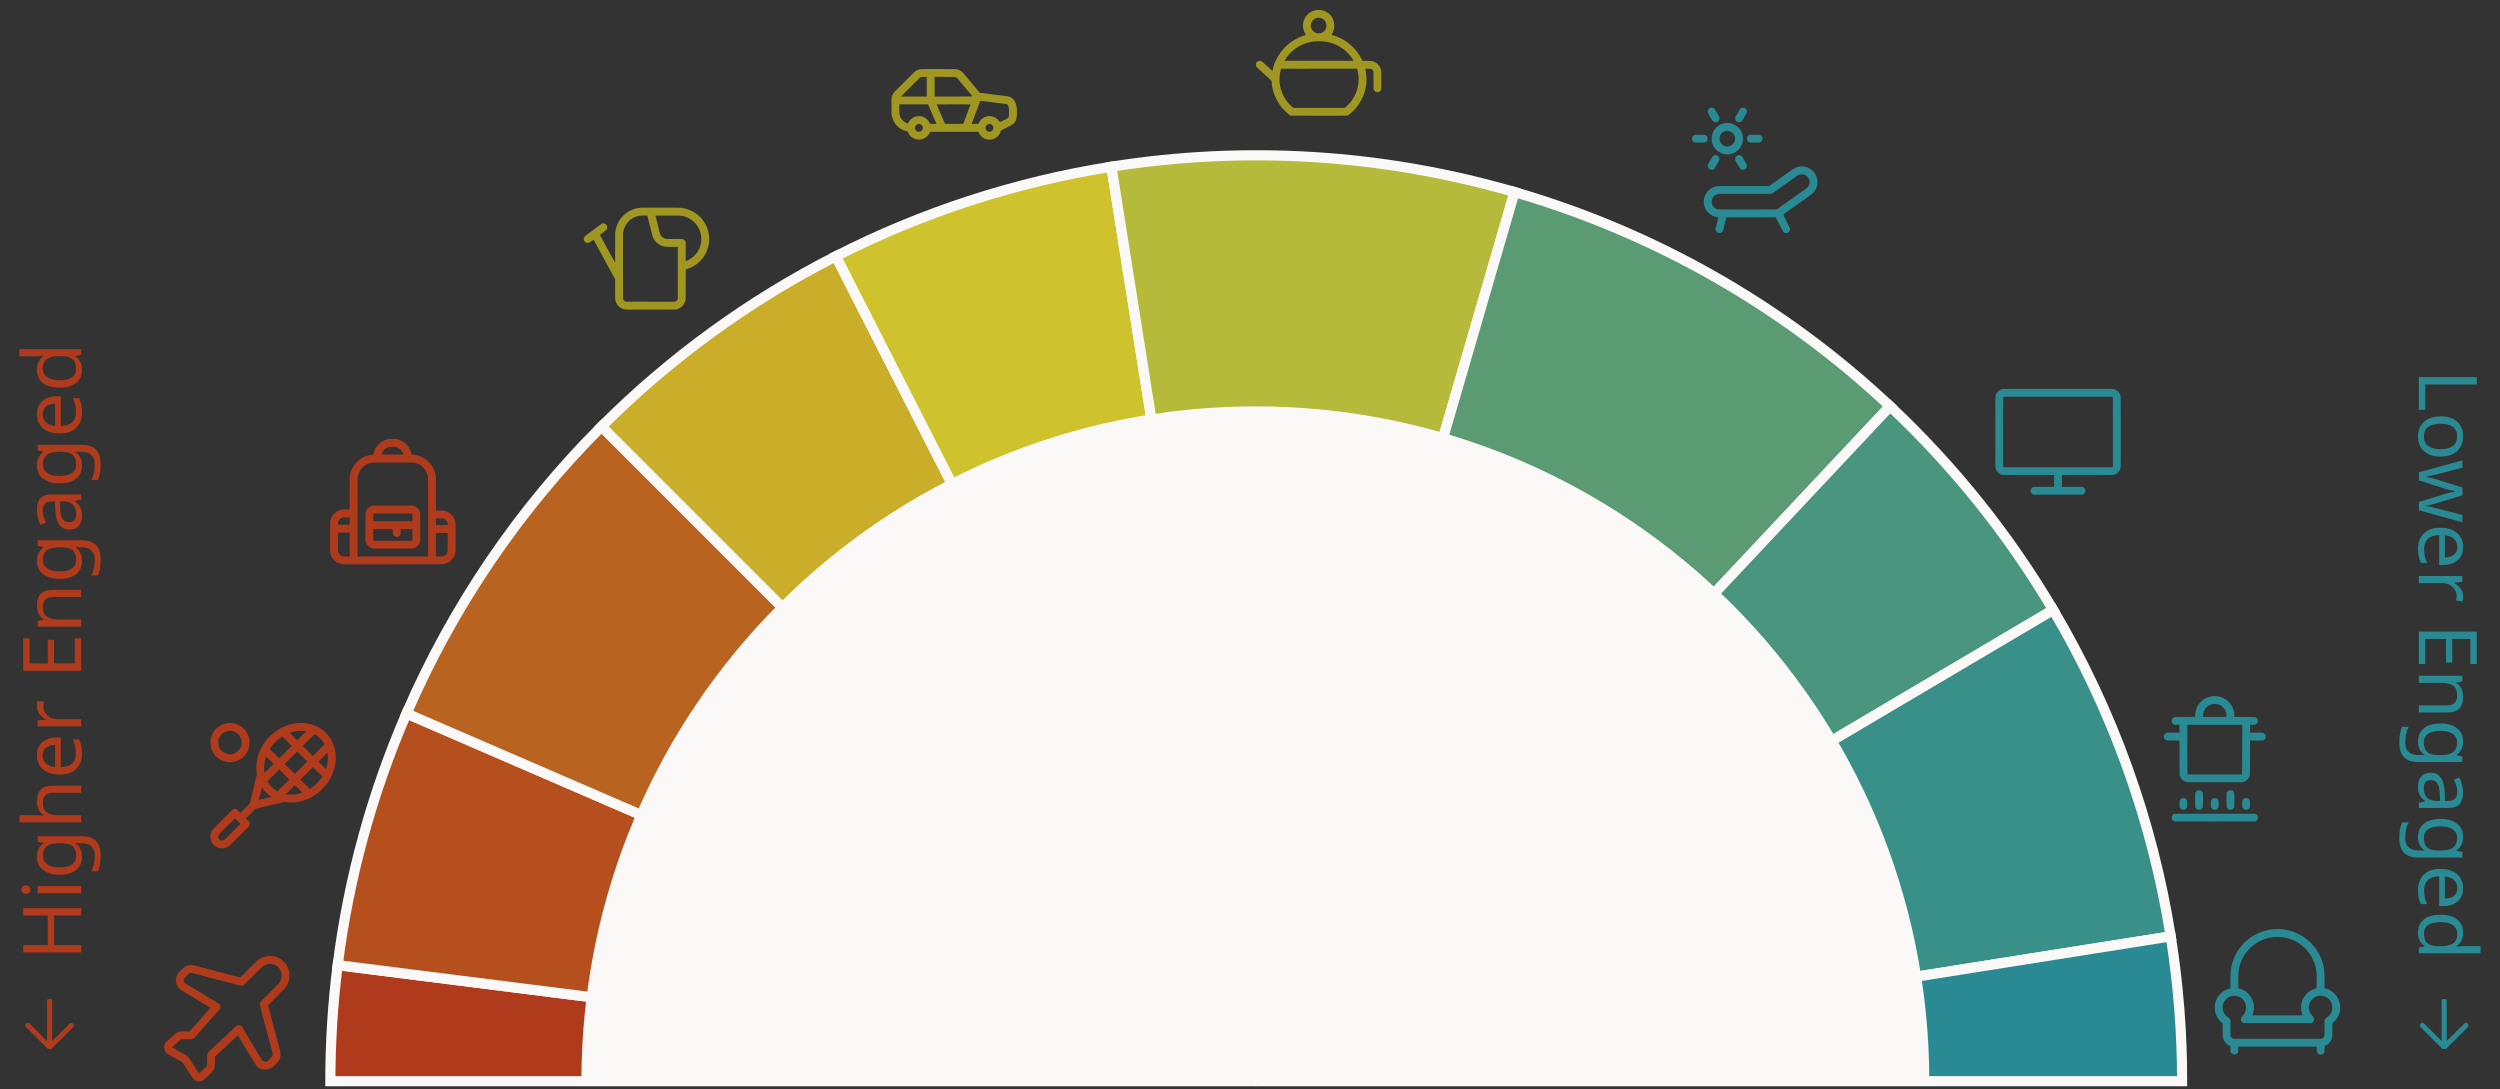 <svg width="739" height="322" viewBox="0 0 739 322" fill="none" xmlns="http://www.w3.org/2000/svg">
<rect x="0" y="0" width="739" height="322" fill="#333333" stroke="none"/>
<path d="M371.345 319.6L97.652 319.6C97.652 308.132 98.373 296.675 99.811 285.298L371.345 319.6Z" fill="#B03A1C" stroke="#FAF9F8" stroke-width="3"/>
<path d="M371.345 319.601L99.811 285.298C103.049 259.664 109.901 234.617 120.162 210.904L371.345 319.601Z" fill="#B54F1E" stroke="#FAF9F8" stroke-width="3"/>
<path d="M371.345 319.601L120.162 210.904C133.862 179.246 153.423 150.463 177.815 126.071L371.345 319.601Z" fill="#B96321" stroke="#FAF9F8" stroke-width="3"/>
<path d="M371.344 319.601L177.814 126.071C198.123 105.763 221.501 88.777 247.09 75.739L371.344 319.601Z" fill="#CAAE2A" stroke="#FAF9F8" stroke-width="3"/>
<path d="M371.346 319.601L247.092 75.739C272.682 62.7 300.164 53.77 328.531 49.278L371.346 319.601Z" fill="#CEC32C" stroke="#FAF9F8" stroke-width="3"/>
<path d="M371.344 319.601L328.529 49.278C368.321 42.975 409.014 45.535 447.702 56.776L371.344 319.601Z" fill="#B5BA3B" stroke="#FAF9F8" stroke-width="3"/>
<path d="M371.344 319.601L447.701 56.776C489.178 68.826 527.214 90.521 558.699 120.087L371.344 319.601Z" fill="#5A9B74" stroke="#FAF9F8" stroke-width="3"/>
<path d="M371.344 319.601L558.699 120.087C577.534 137.775 593.77 158.04 606.922 180.28L371.344 319.601Z" fill="#4A957E" stroke="#FAF9F8" stroke-width="3"/>
<path d="M371.344 319.601L606.922 180.28C624.482 209.971 636.27 242.715 641.667 276.786L371.344 319.601Z" fill="#399089" stroke="#FAF9F8" stroke-width="3"/>
<path d="M371.344 319.601L641.667 276.786C643.909 290.947 645.036 305.263 645.036 319.6L371.344 319.601Z" fill="#298A93" stroke="#FAF9F8" stroke-width="3"/>
<path d="M570.298 319.601H371.082H171.865C171.865 209.431 261.057 120.121 371.082 120.121C481.106 120.121 570.298 209.431 570.298 319.601Z" fill="#FAF9F8"/>
<g clip-path="url(#clip0_1534_39917)">
<path fill-rule="evenodd" clip-rule="evenodd" d="M79.373 282.589C79.344 282.592 79.254 282.602 79.172 282.611C78.038 282.732 76.922 283.219 76.035 283.979C75.949 284.053 74.79 285.201 73.459 286.53L71.039 288.947L64.202 287.149C60.442 286.159 57.289 285.334 57.195 285.315C56.927 285.26 56.732 285.245 56.411 285.255C55.751 285.273 55.151 285.462 54.606 285.821C54.353 285.988 54.2 286.124 53.674 286.644C53.079 287.232 52.821 287.506 52.671 287.708C52.3 288.208 52.075 288.784 52.002 289.422C51.977 289.644 51.992 290.13 52.031 290.353C52.2 291.314 52.738 292.147 53.527 292.671C53.594 292.715 55.578 293.909 57.935 295.323L62.222 297.895L62.189 297.933C62.172 297.954 60.787 299.524 59.112 301.422L56.068 304.873L55.233 304.884C54.635 304.891 54.322 304.889 54.129 304.877C53.621 304.843 53.21 304.901 52.7 305.077C52.377 305.189 51.96 305.425 51.69 305.65C51.529 305.785 49.175 307.943 49.095 308.03C48.635 308.528 48.417 309.227 48.509 309.905C48.612 310.664 49.061 311.297 49.756 311.664C50.019 311.803 53.969 314.034 53.993 314.057C54.028 314.09 56.691 318.291 56.783 318.457C56.9 318.668 57.011 318.815 57.188 318.991C57.509 319.313 57.894 319.524 58.349 319.626C58.473 319.653 58.54 319.658 58.819 319.658C59.188 319.659 59.275 319.646 59.57 319.548C59.85 319.455 60.121 319.301 60.333 319.116C60.517 318.955 62.577 316.982 62.671 316.876C63.296 316.177 63.621 315.221 63.544 314.311C63.524 314.078 63.524 313.584 63.542 312.737L63.552 312.327L66.933 309.166C69.886 306.404 70.316 306.008 70.331 306.03C70.341 306.044 71.504 307.982 72.916 310.336C74.329 312.691 75.522 314.67 75.568 314.735C76.111 315.494 76.92 316.004 77.822 316.156C78.686 316.302 79.594 316.112 80.315 315.636C80.599 315.447 80.737 315.323 81.413 314.646C82.17 313.888 82.32 313.71 82.531 313.316C82.942 312.546 83.047 311.681 82.836 310.817C82.808 310.703 81.987 307.582 81.013 303.882L79.242 297.155L81.611 294.781C82.914 293.476 84.037 292.341 84.107 292.26C84.936 291.286 85.418 290.156 85.536 288.908C85.578 288.467 85.561 287.876 85.493 287.438C85.351 286.515 84.969 285.581 84.448 284.887C83.904 284.161 83.195 283.575 82.376 283.174C81.768 282.875 81.214 282.709 80.511 282.616C80.339 282.593 79.511 282.573 79.373 282.589ZM79.61 284.903C78.861 284.964 78.236 285.201 77.667 285.641C77.614 285.682 76.349 286.935 74.856 288.425C73.095 290.183 72.109 291.156 72.052 291.195C71.931 291.275 71.862 291.309 71.744 291.345C71.589 291.393 71.413 291.41 71.267 291.392C71.192 291.383 68.269 290.62 63.955 289.485C59.787 288.388 56.715 287.587 56.645 287.578C56.384 287.545 56.097 287.618 55.86 287.776C55.778 287.831 54.637 288.964 54.545 289.082C54.467 289.181 54.375 289.37 54.338 289.508C54.3 289.646 54.303 289.922 54.344 290.073C54.405 290.3 54.544 290.519 54.717 290.663C54.766 290.704 56.985 292.044 59.683 293.663C62.366 295.272 64.607 296.62 64.664 296.658C64.828 296.768 64.97 296.928 65.048 297.091C65.085 297.167 65.126 297.269 65.139 297.318C65.172 297.442 65.184 297.702 65.162 297.818C65.13 297.987 65.045 298.182 64.946 298.311C64.841 298.448 57.452 306.813 57.367 306.89C57.191 307.05 56.967 307.148 56.719 307.175C56.508 307.197 54.211 307.224 54.102 307.206C53.959 307.181 53.759 307.188 53.627 307.22C53.458 307.262 53.262 307.363 53.13 307.476C52.916 307.66 50.831 309.578 50.832 309.59C50.833 309.596 51.847 310.172 53.085 310.87C54.323 311.569 55.379 312.166 55.431 312.197C55.483 312.229 55.58 312.309 55.645 312.375C55.755 312.487 55.866 312.656 57.272 314.875C58.101 316.184 58.788 317.274 58.798 317.296C58.809 317.319 58.822 317.337 58.828 317.337C58.846 317.337 60.84 315.435 60.936 315.327C61.177 315.055 61.272 314.721 61.213 314.351C61.193 314.225 61.222 311.878 61.246 311.674C61.273 311.446 61.367 311.239 61.527 311.054C61.619 310.947 69.747 303.348 69.876 303.247C70.107 303.068 70.409 302.986 70.707 303.022C70.921 303.048 71.069 303.104 71.237 303.223C71.455 303.378 71.29 303.112 74.476 308.424C76.103 311.135 77.462 313.391 77.497 313.436C77.808 313.844 78.377 313.994 78.854 313.794C79.054 313.71 79.132 313.641 79.781 312.988C80.463 312.301 80.476 312.285 80.563 312.026C80.608 311.893 80.611 311.874 80.61 311.67L80.609 311.455L78.705 304.238L76.802 297.021L76.8 296.799C76.799 296.586 76.802 296.57 76.847 296.433C76.942 296.152 76.789 296.315 79.698 293.402C81.156 291.941 82.389 290.696 82.438 290.635C82.863 290.102 83.121 289.491 83.217 288.796C83.242 288.611 83.242 288.086 83.217 287.906C83.148 287.412 82.998 286.961 82.768 286.555C82.537 286.149 82.157 285.753 81.724 285.469C81.301 285.192 80.808 285.005 80.307 284.932C80.142 284.908 79.747 284.892 79.61 284.903Z" fill="#B03A1C"/>
</g>
<g clip-path="url(#clip1_1534_39917)">
<path fill-rule="evenodd" clip-rule="evenodd" d="M67.615 213.713C67.587 213.716 67.483 213.726 67.385 213.735C67.01 213.77 66.483 213.883 66.124 214.006C64.409 214.594 63.075 215.927 62.487 217.643C62.421 217.836 62.315 218.25 62.276 218.466C62.211 218.828 62.195 219.034 62.194 219.482C62.193 219.938 62.207 220.116 62.269 220.483C62.682 222.901 64.604 224.815 67.02 225.215C67.382 225.274 67.498 225.283 67.979 225.283C68.475 225.283 68.593 225.274 68.98 225.207C70.686 224.914 72.168 223.864 73.038 222.33C73.4 221.693 73.631 220.987 73.736 220.198C73.766 219.969 73.78 219.296 73.759 219.046C73.609 217.269 72.698 215.699 71.242 214.71C70.969 214.525 70.789 214.421 70.501 214.281C69.906 213.995 69.326 213.825 68.654 213.741C68.48 213.719 67.739 213.699 67.615 213.713ZM88.361 213.72C87.016 213.803 85.776 214.075 84.508 214.563C82.422 215.366 80.505 216.734 78.989 218.499C77.165 220.624 76.033 223.243 75.798 225.883C75.712 226.847 75.736 227.763 75.871 228.635C75.893 228.774 75.914 228.917 75.918 228.954C75.924 229.008 75.727 229.839 74.906 233.226C74.346 235.539 73.882 237.442 73.875 237.454C73.868 237.466 73.231 238.107 72.46 238.878L71.057 240.28L70.586 239.811C70.209 239.436 70.093 239.33 70.008 239.279C69.805 239.161 69.555 239.108 69.301 239.131C69.068 239.152 68.886 239.227 68.697 239.38C68.55 239.498 63.043 245.013 62.94 245.146C62.571 245.618 62.335 246.149 62.228 246.75C62.183 247.007 62.179 247.577 62.221 247.831C62.356 248.654 62.728 249.341 63.336 249.897C63.736 250.262 64.263 250.547 64.786 250.68C65.278 250.806 65.826 250.824 66.32 250.729C66.857 250.627 67.387 250.384 67.829 250.038C67.963 249.933 73.478 244.427 73.596 244.28C73.749 244.09 73.82 243.918 73.844 243.681C73.869 243.427 73.817 243.174 73.697 242.968C73.646 242.883 73.54 242.767 73.165 242.39L72.697 241.919L74.098 240.516C74.869 239.745 75.51 239.108 75.522 239.101C75.534 239.095 77.437 238.63 79.75 238.07C83.14 237.249 83.968 237.053 84.022 237.059C84.059 237.063 84.201 237.083 84.339 237.105C86.149 237.385 88.146 237.193 89.978 236.565C91.311 236.107 92.501 235.487 93.627 234.665C95.445 233.338 97.006 231.483 97.952 229.526C98.869 227.629 99.302 225.738 99.267 223.777C99.254 223.013 99.194 222.441 99.056 221.771C98.684 219.96 97.905 218.381 96.731 217.062C95.078 215.205 92.82 214.06 90.238 213.77C89.716 213.711 88.871 213.689 88.361 213.72ZM67.741 216.033C67.043 216.078 66.348 216.351 65.798 216.797C65.621 216.941 65.334 217.237 65.203 217.413C64.553 218.279 64.342 219.416 64.639 220.447C65.022 221.775 66.119 222.732 67.497 222.941C67.736 222.977 68.226 222.977 68.468 222.94C69.54 222.778 70.445 222.167 70.988 221.238C71.205 220.867 71.354 220.437 71.422 219.987C71.459 219.745 71.459 219.255 71.423 219.015C71.147 217.196 69.568 215.917 67.741 216.033ZM88.636 216.034C87.705 216.07 86.722 216.252 85.845 216.55L85.64 216.62L86.748 217.728L87.857 218.837L89.199 217.494C89.938 216.756 90.537 216.152 90.532 216.152C90.526 216.152 90.429 216.138 90.317 216.122C89.979 216.072 89.729 216.05 89.332 216.034C89.124 216.026 88.948 216.02 88.94 216.021C88.932 216.022 88.795 216.028 88.636 216.034ZM91.239 218.748L89.504 220.484L90.998 221.978L92.493 223.473L94.228 221.737C95.183 220.783 95.964 219.996 95.964 219.988C95.964 219.966 95.77 219.638 95.647 219.453C95.365 219.029 95.066 218.665 94.689 218.288C94.319 217.919 93.952 217.615 93.546 217.344C93.373 217.228 93.01 217.012 92.988 217.012C92.981 217.012 92.194 217.793 91.239 218.748ZM83.161 217.869C82.504 218.31 81.968 218.754 81.381 219.341C80.791 219.932 80.355 220.459 79.909 221.121L79.735 221.381L81.129 222.775L82.524 224.17L84.371 222.323L86.218 220.476L84.827 219.085C84.062 218.321 83.433 217.695 83.428 217.695C83.424 217.695 83.304 217.773 83.161 217.869ZM86.014 223.973L84.171 225.817L85.665 227.311L87.16 228.806L89.007 226.959L90.853 225.112L89.363 223.621C88.543 222.801 87.868 222.13 87.864 222.13C87.86 222.13 87.027 222.96 86.014 223.973ZM95.477 223.781L94.139 225.119L95.25 226.23L96.361 227.341L96.436 227.113C96.924 225.634 97.07 224.073 96.853 222.643C96.837 222.538 96.822 222.45 96.82 222.447C96.817 222.445 96.213 223.045 95.477 223.781ZM78.582 223.832C78.334 224.586 78.199 225.23 78.108 226.091C78.074 226.404 78.07 227.477 78.101 227.767C78.121 227.957 78.192 228.484 78.198 228.49C78.199 228.491 78.803 227.891 79.539 227.155L80.877 225.817L79.768 224.707L78.659 223.598L78.582 223.832ZM90.653 228.605L88.806 230.452L90.201 231.847L91.596 233.242L91.877 233.052C92.544 232.603 93.036 232.196 93.636 231.596C94.106 231.126 94.442 230.739 94.791 230.268C94.953 230.05 95.281 229.569 95.281 229.551C95.281 229.545 94.656 228.914 93.891 228.149L92.5 226.759L90.653 228.605ZM80.784 229.203C79.832 230.155 79.053 230.939 79.053 230.945C79.053 230.965 79.267 231.323 79.384 231.498C79.929 232.316 80.66 233.047 81.478 233.592C81.653 233.709 82.012 233.924 82.032 233.924C82.037 233.924 82.823 233.143 83.777 232.188L85.513 230.452L84.022 228.961C83.202 228.142 82.528 227.471 82.524 227.471C82.52 227.471 81.737 228.25 80.784 229.203ZM85.817 233.441C85.079 234.18 84.482 234.784 84.492 234.784C84.501 234.784 84.621 234.8 84.759 234.82C85.603 234.94 86.509 234.935 87.412 234.805C88.015 234.718 88.698 234.554 89.218 234.372L89.377 234.316L88.268 233.207L87.16 232.099L85.817 233.441ZM76.964 234.594C76.717 235.614 76.518 236.452 76.521 236.455C76.525 236.46 80.104 235.601 80.23 235.565C80.237 235.563 80.214 235.543 80.178 235.519C79.204 234.883 78.218 233.909 77.532 232.907C77.477 232.826 77.427 232.754 77.422 232.749C77.417 232.743 77.211 233.573 76.964 234.594ZM67.145 244.193C65.9 245.435 64.84 246.5 64.788 246.56C64.573 246.811 64.475 247.128 64.516 247.45C64.549 247.722 64.653 247.935 64.847 248.129C65.043 248.325 65.26 248.43 65.533 248.461C65.815 248.493 66.082 248.427 66.325 248.264C66.394 248.218 69.373 245.253 70.438 244.17L71.047 243.549L70.24 242.742C69.796 242.298 69.427 241.934 69.421 241.934C69.414 241.934 68.39 242.951 67.145 244.193Z" fill="#B03A1C"/>
</g>
<g clip-path="url(#clip2_1534_39917)">
<path fill-rule="evenodd" clip-rule="evenodd" d="M115.243 129.748C114.55 129.813 113.756 130.06 113.133 130.407C112.92 130.525 112.551 130.773 112.357 130.928C112.051 131.173 111.642 131.595 111.398 131.919C111.011 132.433 110.684 133.1 110.51 133.734C110.45 133.952 110.377 134.285 110.377 134.341C110.377 134.368 110.364 134.371 110.232 134.38C108.264 134.517 106.482 135.397 105.191 136.867C104.294 137.888 103.689 139.158 103.473 140.471C103.375 141.063 103.383 140.614 103.379 145.844L103.374 150.586L102.385 150.592C101.321 150.598 101.258 150.602 100.875 150.684C100.256 150.818 99.654 151.104 99.147 151.504C98.947 151.662 98.584 152.034 98.432 152.237C97.995 152.817 97.732 153.44 97.616 154.167L97.582 154.378V158.702V163.027L97.616 163.242C97.692 163.716 97.805 164.075 98.013 164.498C98.18 164.837 98.425 165.193 98.684 165.471C99.348 166.184 100.171 166.619 101.153 166.776L101.365 166.809H116.103C130.25 166.809 130.848 166.808 131.019 166.783C131.812 166.663 132.456 166.391 133.07 165.917C133.26 165.77 133.653 165.369 133.804 165.168C134.154 164.701 134.398 164.197 134.533 163.661C134.589 163.439 134.646 163.09 134.646 162.972C134.646 162.934 134.653 162.898 134.661 162.893C134.671 162.887 134.675 161.471 134.673 158.683C134.671 156.372 134.666 154.555 134.661 154.645C134.656 154.735 134.65 154.775 134.649 154.734C134.635 154.418 134.517 153.914 134.369 153.54C133.891 152.331 132.849 151.39 131.612 151.05C131.114 150.912 130.96 150.9 129.822 150.9H128.877L128.871 146.104C128.865 141.097 128.867 141.232 128.801 140.726C128.572 138.983 127.703 137.362 126.368 136.19C125.981 135.851 125.621 135.593 125.164 135.33C124.184 134.765 123.002 134.42 121.901 134.379L121.654 134.369L121.644 134.301C121.639 134.264 121.611 134.13 121.582 134.003C121.274 132.66 120.464 131.47 119.329 130.692C118.561 130.166 117.678 129.844 116.756 129.753C116.513 129.729 115.483 129.726 115.243 129.748ZM115.539 132.054C114.412 132.156 113.445 132.811 112.958 133.803C112.875 133.973 112.739 134.338 112.753 134.352C112.757 134.356 114.226 134.358 116.018 134.355L119.276 134.352L119.224 134.196C119.153 133.982 119.001 133.672 118.87 133.476C118.423 132.805 117.765 132.341 116.975 132.14C116.692 132.069 116.57 132.057 116.073 132.053C115.816 132.05 115.576 132.051 115.539 132.054ZM110.362 136.698C109.177 136.783 108.077 137.273 107.229 138.095C106.385 138.912 105.898 139.884 105.724 141.095C105.698 141.271 105.697 141.824 105.693 152.891L105.689 164.503H116.118H126.547L126.542 152.891C126.538 141.945 126.536 141.269 126.512 141.101C126.412 140.414 126.235 139.862 125.942 139.321C125.693 138.863 125.451 138.542 125.064 138.156C124.711 137.804 124.372 137.545 123.969 137.32C123.508 137.063 122.931 136.856 122.435 136.769C121.986 136.691 122.475 136.697 116.207 136.695C113.029 136.694 110.399 136.695 110.362 136.698ZM110.407 149.447C109.809 149.515 109.228 149.796 108.798 150.226C108.457 150.568 108.216 150.988 108.092 151.456C108.006 151.783 108.011 151.545 108.011 155.825V159.778L108.045 159.954C108.28 161.182 109.276 162.078 110.51 162.173C110.762 162.193 121.474 162.193 121.725 162.173C122.196 162.137 122.627 161.989 123.016 161.732C123.63 161.324 124.048 160.694 124.191 159.959L124.223 159.793L124.229 155.914C124.232 153.144 124.229 151.988 124.217 151.871C124.154 151.247 123.881 150.672 123.437 150.226C123.001 149.789 122.427 149.514 121.811 149.447C121.635 149.427 110.578 149.428 110.407 149.447ZM110.572 151.777C110.502 151.797 110.369 151.934 110.349 152.006C110.338 152.045 110.332 152.393 110.332 153.069L110.332 154.074L116.121 154.07L121.911 154.067V153.073C121.911 152.29 121.906 152.065 121.891 152.014C121.865 151.928 121.737 151.798 121.657 151.776C121.58 151.755 110.645 151.756 110.572 151.777ZM101.476 152.933C100.873 153.03 100.359 153.407 100.091 153.951C99.957 154.221 99.907 154.449 99.894 154.849L99.884 155.127H101.622H103.36V154.022V152.917L102.459 152.919C101.963 152.92 101.521 152.926 101.476 152.933ZM128.875 154.222V155.231L130.607 155.228L132.339 155.224L132.335 155.053C132.323 154.558 132.155 154.144 131.828 153.801C131.514 153.473 131.133 153.282 130.686 153.229C130.615 153.22 130.191 153.214 129.718 153.214H128.875V154.222ZM97.582 158.702C97.582 161.016 97.584 161.962 97.586 160.805C97.588 159.649 97.588 157.756 97.586 156.6C97.584 155.443 97.582 156.389 97.582 158.702ZM110.332 157.981V159.574L110.374 159.654C110.42 159.742 110.511 159.821 110.596 159.844C110.634 159.854 112.398 159.859 116.119 159.859C120.984 159.86 121.594 159.857 121.653 159.837C121.748 159.804 121.821 159.738 121.869 159.64L121.911 159.555L121.915 157.972L121.919 156.388H120.176H118.434L118.429 157.089L118.425 157.79L118.383 157.909C118.246 158.299 117.911 158.598 117.52 158.68C117.388 158.708 117.163 158.708 117.035 158.681C116.625 158.594 116.299 158.295 116.161 157.879C116.127 157.777 116.126 157.761 116.121 157.082L116.116 156.388H113.224H110.332V157.981ZM99.899 157.451C99.882 157.468 99.887 162.591 99.904 162.782C99.985 163.707 100.693 164.411 101.617 164.487C101.715 164.496 102.147 164.502 102.578 164.502L103.36 164.503V160.972V157.442H101.634C100.685 157.442 99.904 157.446 99.899 157.451ZM128.875 161.017V164.488L129.769 164.488C130.512 164.488 130.685 164.484 130.796 164.465C131.214 164.392 131.616 164.164 131.887 163.845C132.101 163.593 132.225 163.339 132.306 162.986C132.338 162.849 132.338 162.841 132.343 160.197L132.348 157.545H130.612H128.875V161.017Z" fill="#B03A1C"/>
</g>
<g clip-path="url(#clip3_1534_39917)">
<path fill-rule="evenodd" clip-rule="evenodd" d="M189.673 61.391C187.133 61.48 184.817 62.724 183.337 64.793C182.894 65.412 182.536 66.105 182.278 66.843C182.088 67.384 181.947 68.008 181.886 68.569C181.873 68.683 181.859 68.806 181.853 68.843C181.848 68.88 181.839 70.884 181.834 73.298L181.825 77.686L179.578 73.566C178.342 71.3 177.328 69.438 177.326 69.427C177.323 69.417 177.728 69.103 178.238 68.72C178.742 68.341 179.179 68.005 179.208 67.972C179.422 67.735 179.533 67.417 179.513 67.1C179.488 66.695 179.222 66.304 178.858 66.135C178.677 66.05 178.587 66.033 178.339 66.032C178.133 66.032 178.107 66.035 177.998 66.074C177.933 66.097 177.842 66.137 177.797 66.163C177.72 66.209 173.092 69.672 172.943 69.796C172.795 69.919 172.651 70.154 172.596 70.364C172.558 70.509 172.559 70.829 172.597 70.964C172.656 71.168 172.769 71.35 172.934 71.506C173.066 71.63 173.196 71.709 173.348 71.757C173.573 71.829 173.794 71.838 174.007 71.785C174.192 71.74 174.316 71.662 174.881 71.238C175.328 70.903 175.431 70.832 175.446 70.848C175.456 70.859 176.897 73.496 178.648 76.708L181.833 82.547V85.388C181.833 87.206 181.838 88.284 181.848 88.382C181.898 88.893 182.092 89.463 182.359 89.884C182.64 90.329 183.044 90.73 183.486 91.005C183.803 91.202 184.233 91.373 184.607 91.449C184.959 91.521 184.578 91.517 192.269 91.517C199.23 91.517 199.5 91.516 199.685 91.49C200.476 91.376 201.174 91.02 201.721 90.451C202.207 89.946 202.51 89.352 202.648 88.632L202.681 88.462L202.689 84.049L202.697 79.638L202.801 79.609C204.08 79.264 205.282 78.633 206.346 77.75C206.587 77.55 207.216 76.922 207.423 76.676C207.819 76.203 208.145 75.737 208.432 75.234C209.158 73.963 209.584 72.467 209.628 71.038C209.634 70.855 209.643 70.725 209.648 70.749C209.654 70.775 209.658 70.73 209.658 70.645C209.657 70.537 209.655 70.517 209.648 70.571C209.643 70.616 209.635 70.517 209.629 70.319C209.577 68.693 209.08 67.089 208.196 65.691C207.601 64.751 206.777 63.866 205.879 63.204C204.606 62.264 203.113 61.662 201.565 61.463C200.975 61.387 201.296 61.391 195.332 61.389C192.284 61.388 189.738 61.389 189.673 61.391ZM189.457 63.727C187.435 63.903 185.665 65.107 184.758 66.923C184.478 67.484 184.28 68.132 184.199 68.759C184.147 69.168 184.145 69.474 184.15 78.923C184.155 87.752 184.156 88.229 184.181 88.321C184.289 88.719 184.623 89.059 185.007 89.162C185.098 89.187 185.496 89.188 192.269 89.188H199.434L199.545 89.154C199.825 89.066 200.068 88.874 200.224 88.616C200.274 88.533 200.332 88.369 200.354 88.246C200.371 88.154 200.375 86.875 200.375 80.559L200.376 72.984L198.644 72.978C196.808 72.971 196.838 72.972 196.446 72.9C194.803 72.595 193.425 71.399 192.9 69.822C192.866 69.72 192.511 68.328 192.111 66.729C191.712 65.13 191.378 63.797 191.37 63.766L191.355 63.71L190.477 63.712C189.994 63.713 189.535 63.72 189.457 63.727ZM193.759 63.725C193.759 63.746 195.029 68.84 195.065 68.966C195.312 69.812 195.962 70.419 196.83 70.612C196.969 70.643 196.998 70.644 199.352 70.652L201.733 70.661L201.843 70.695C202.232 70.814 202.52 71.094 202.648 71.476L202.682 71.58L202.686 74.395C202.688 75.943 202.694 77.21 202.698 77.21C202.703 77.21 202.811 77.168 202.939 77.118C203.182 77.021 203.625 76.807 203.854 76.675C204.824 76.114 205.689 75.271 206.282 74.309C206.746 73.557 207.073 72.69 207.22 71.825C207.291 71.406 207.31 71.168 207.31 70.682C207.31 70.12 207.276 69.757 207.177 69.273C206.75 67.178 205.385 65.399 203.475 64.444C202.647 64.03 201.803 63.798 200.859 63.725C200.6 63.705 193.759 63.705 193.759 63.725ZM172.566 70.66C172.566 70.742 172.569 70.773 172.572 70.73C172.575 70.687 172.575 70.62 172.572 70.582C172.569 70.543 172.566 70.579 172.566 70.66Z" fill="#A09722"/>
</g>
<g clip-path="url(#clip4_1534_39917)">
<path fill-rule="evenodd" clip-rule="evenodd" d="M273.635 20.416C272.078 20.424 272.143 20.421 271.785 20.505C271.459 20.581 271.052 20.75 270.758 20.933C270.436 21.132 270.466 21.104 267.377 24.189C265.694 25.87 264.356 27.218 264.291 27.298C263.858 27.832 263.595 28.482 263.532 29.167C263.52 29.299 263.517 29.972 263.521 31.504C263.528 33.826 263.525 33.732 263.608 34.196C264.01 36.438 265.717 38.254 267.931 38.795C268.061 38.827 268.2 38.857 268.238 38.862C268.277 38.868 268.314 38.88 268.321 38.889C268.327 38.899 268.355 38.966 268.382 39.04C268.488 39.328 268.706 39.709 268.912 39.967C269.266 40.41 269.743 40.773 270.261 40.992C271.579 41.551 273.081 41.261 274.089 40.254C274.416 39.926 274.709 39.482 274.864 39.077L274.907 38.966H282.06H289.214L289.264 39.092C289.456 39.569 289.766 40.014 290.151 40.366C290.567 40.745 291.07 41.018 291.619 41.161C291.883 41.23 292.079 41.257 292.372 41.268C293.584 41.311 294.714 40.73 295.394 39.714C295.496 39.561 295.609 39.352 295.686 39.171C295.744 39.036 295.855 38.705 295.878 38.598C295.886 38.561 295.989 38.506 297.107 37.947C298.426 37.288 298.756 37.117 299.053 36.94C299.991 36.381 300.421 35.658 300.551 34.419C300.604 33.922 300.609 33.676 300.61 31.445C300.612 29.248 300.612 29.245 300.604 30.948C300.6 31.89 300.594 32.611 300.592 32.549C300.582 32.216 300.522 31.673 300.461 31.355C300.305 30.544 300.045 29.945 299.637 29.457C299.21 28.945 298.596 28.598 297.897 28.471C297.848 28.462 295.966 28.224 293.714 27.942C290.367 27.523 289.614 27.425 289.595 27.405C289.581 27.391 288.486 26.078 287.161 24.487C285.836 22.896 284.709 21.548 284.656 21.492C284.603 21.435 284.488 21.327 284.4 21.251C283.858 20.788 283.186 20.498 282.491 20.431C282.3 20.412 276.154 20.402 273.635 20.416ZM272.373 22.752C272.229 22.778 272.077 22.841 271.949 22.926C271.875 22.976 271.094 23.748 269.08 25.762L266.314 28.529H270.13H273.946V25.629V22.729L273.216 22.731C272.668 22.732 272.457 22.737 272.373 22.752ZM276.275 25.629V28.529H281.883C284.967 28.529 287.49 28.524 287.49 28.518C287.489 28.501 283.064 23.194 282.961 23.087C282.785 22.905 282.54 22.78 282.292 22.745C282.213 22.734 281.249 22.729 279.226 22.729H276.275V25.629ZM263.525 31.363C263.525 32.534 263.527 33.013 263.529 32.427C263.531 31.842 263.531 30.884 263.529 30.299C263.527 29.713 263.525 30.192 263.525 31.363ZM289.712 29.972C289.676 30.072 289.103 31.599 288.44 33.366C287.777 35.132 287.231 36.589 287.227 36.603C287.22 36.628 287.272 36.629 288.217 36.626L289.215 36.622L289.277 36.473C289.606 35.683 290.199 35.049 290.954 34.679C291.292 34.513 291.632 34.407 292.007 34.35C292.25 34.314 292.739 34.313 292.979 34.35C294.022 34.509 294.913 35.094 295.459 35.98C295.508 36.06 295.551 36.125 295.554 36.125C295.567 36.125 297.24 35.284 297.495 35.15C297.976 34.896 298.082 34.821 298.138 34.689C298.215 34.511 298.253 34.205 298.276 33.59C298.306 32.766 298.252 32.031 298.126 31.545C298.003 31.069 297.839 30.846 297.555 30.772C297.512 30.76 289.832 29.791 289.785 29.791C289.781 29.791 289.748 29.872 289.712 29.972ZM265.832 32.005C265.832 33.192 265.841 33.475 265.884 33.731C266.006 34.453 266.342 35.105 266.859 35.622C267.139 35.902 267.424 36.106 267.782 36.282C267.981 36.379 268.323 36.511 268.378 36.511C268.389 36.511 268.409 36.482 268.423 36.447C268.473 36.32 268.632 36.024 268.728 35.88C269.299 35.024 270.165 34.488 271.209 34.342C271.409 34.314 271.9 34.318 272.107 34.35C272.445 34.402 272.688 34.469 272.979 34.591C273.408 34.771 273.739 34.996 274.088 35.345C274.436 35.693 274.684 36.064 274.857 36.496L274.908 36.622L275.864 36.626L276.821 36.629L275.581 33.736L274.341 30.844H270.087H265.832L265.832 32.005ZM276.878 30.866C276.883 30.879 277.44 32.179 278.115 33.755L279.344 36.622H282.041H284.737L285.817 33.744C286.41 32.161 286.896 30.861 286.896 30.855C286.897 30.849 284.641 30.844 281.883 30.844C277.387 30.844 276.87 30.846 276.878 30.866ZM271.347 36.674C270.966 36.768 270.654 37.063 270.524 37.452C270.49 37.557 270.485 37.596 270.484 37.779C270.483 37.912 270.49 38.015 270.503 38.067C270.557 38.277 270.663 38.46 270.819 38.612C270.937 38.729 270.965 38.75 271.083 38.815C271.354 38.962 271.687 38.99 271.999 38.892C272.344 38.782 272.645 38.466 272.744 38.11C272.829 37.807 272.784 37.472 272.623 37.201C272.549 37.075 272.354 36.878 272.237 36.809C272.123 36.743 271.992 36.691 271.872 36.666C271.732 36.636 271.487 36.64 271.347 36.674ZM292.244 36.666C291.822 36.759 291.493 37.074 291.374 37.501C291.337 37.633 291.33 37.919 291.36 38.046C291.454 38.44 291.758 38.776 292.125 38.893C292.592 39.041 293.065 38.904 293.386 38.528C293.65 38.218 293.723 37.733 293.562 37.352C293.417 37.009 293.096 36.741 292.74 36.666C292.613 36.639 292.366 36.639 292.244 36.666Z" fill="#A09722"/>
</g>
<g clip-path="url(#clip5_1534_39917)">
<path fill-rule="evenodd" clip-rule="evenodd" d="M389.455 2.927C387.9 3.05 386.538 3.912 385.763 5.266C385.462 5.792 385.269 6.38 385.191 7.008C385.158 7.277 385.158 7.833 385.191 8.1C385.283 8.834 385.536 9.52 385.934 10.115C386.011 10.229 386.069 10.326 386.063 10.331C386.058 10.336 385.954 10.369 385.831 10.403C384.526 10.771 383.185 11.397 381.996 12.191C381.22 12.71 380.611 13.212 379.911 13.912C379.371 14.451 379.025 14.849 378.601 15.417C377.987 16.241 377.457 17.148 377.05 18.073C376.906 18.399 376.877 18.458 376.804 18.578C376.738 18.684 376.694 18.811 376.67 18.959C376.662 19.012 376.615 19.177 376.565 19.325C376.411 19.788 376.261 20.347 376.156 20.852L376.128 20.983L374.66 19.637C373.853 18.897 373.156 18.262 373.111 18.227C373.005 18.143 372.864 18.07 372.725 18.026C372.63 17.997 372.583 17.992 372.406 17.992C372.165 17.992 372.069 18.012 371.887 18.102C371.61 18.238 371.389 18.495 371.289 18.798C371.256 18.897 371.251 18.938 371.25 19.127C371.249 19.29 371.255 19.365 371.275 19.438C371.311 19.569 371.386 19.723 371.469 19.834C371.514 19.895 372.252 20.58 373.67 21.879C374.843 22.954 375.822 23.851 375.845 23.873C375.886 23.913 375.888 23.919 375.901 24.135C376.057 26.719 376.97 29.216 378.516 31.287C378.939 31.853 379.247 32.208 379.778 32.738C380.179 33.139 380.398 33.34 380.759 33.636C381.213 34.007 381.384 34.117 381.612 34.179C381.702 34.204 382.131 34.206 389.836 34.21C395.601 34.213 398.002 34.209 398.089 34.198C398.247 34.178 398.432 34.111 398.555 34.03C398.679 33.948 399.054 33.653 399.301 33.441C400.249 32.629 401.072 31.693 401.759 30.645C402.848 28.984 403.533 27.174 403.818 25.206C403.906 24.599 403.943 24.072 403.943 23.451C403.942 22.963 403.931 22.741 403.884 22.257C403.826 21.672 403.698 20.908 403.58 20.444C403.564 20.382 403.551 20.323 403.551 20.313C403.551 20.3 403.736 20.297 404.296 20.302C404.999 20.308 405.048 20.31 405.155 20.339C405.549 20.448 405.856 20.753 405.98 21.157C406.003 21.234 406.006 21.438 406.013 23.77L406.021 26.299L406.055 26.41C406.17 26.783 406.459 27.083 406.818 27.202C407.02 27.27 407.314 27.271 407.519 27.205C407.832 27.105 408.105 26.863 408.239 26.567C408.332 26.362 408.327 26.527 408.327 23.743C408.328 22.037 408.322 21.155 408.312 21.058C408.225 20.272 407.828 19.478 407.249 18.934C406.874 18.583 406.433 18.319 405.956 18.162C405.439 17.992 405.345 17.984 403.907 17.984L402.742 17.984L402.579 17.647C401.685 15.8 400.411 14.201 398.805 12.907C397.317 11.709 395.626 10.847 393.76 10.336C393.65 10.306 393.558 10.28 393.556 10.278C393.554 10.276 393.594 10.212 393.647 10.135C394.076 9.506 394.346 8.744 394.414 7.971C394.439 7.691 394.424 7.13 394.386 6.881C394.306 6.365 394.18 5.966 393.952 5.501C393.265 4.101 391.896 3.132 390.349 2.949C390.117 2.921 389.666 2.91 389.455 2.927ZM389.451 5.264C388.785 5.37 388.205 5.749 387.838 6.319C387.71 6.518 387.585 6.828 387.529 7.088C387.48 7.318 387.473 7.686 387.514 7.926C387.656 8.763 388.224 9.446 389.013 9.729C389.157 9.781 389.319 9.822 389.443 9.838C389.964 9.908 390.411 9.835 390.856 9.608C391.075 9.496 391.245 9.371 391.43 9.186C391.824 8.792 392.049 8.309 392.101 7.746C392.136 7.355 392.064 6.948 391.892 6.57C391.618 5.967 391.022 5.474 390.371 5.31C390.1 5.242 389.71 5.222 389.451 5.264ZM389.31 12.193C387.668 12.249 386.143 12.621 384.674 13.326C382.687 14.279 380.961 15.856 379.817 17.766C379.749 17.879 379.697 17.974 379.701 17.978C379.704 17.981 384.303 17.983 389.921 17.981L400.135 17.977L399.988 17.732C399.65 17.169 399.29 16.675 398.82 16.13C398.596 15.869 397.993 15.264 397.728 15.033C396.656 14.097 395.494 13.402 394.183 12.913C393.151 12.528 392.126 12.303 391.031 12.22C390.765 12.2 389.633 12.182 389.31 12.193ZM378.683 20.324C378.346 21.48 378.179 22.636 378.204 23.629C378.267 26.083 379.169 28.477 380.739 30.36C381.173 30.88 381.696 31.403 382.181 31.8L382.284 31.884H389.915H397.545L397.711 31.745C399.011 30.655 400.091 29.195 400.75 27.634C401.246 26.461 401.528 25.265 401.609 23.992C401.63 23.655 401.619 22.953 401.586 22.613C401.517 21.891 401.398 21.233 401.217 20.582L401.14 20.306L389.915 20.302C379.234 20.299 378.69 20.3 378.683 20.324Z" fill="#A09722"/>
</g>
<g clip-path="url(#clip6_1534_39917)">
<path fill-rule="evenodd" clip-rule="evenodd" d="M505.715 31.828C505.308 31.917 504.985 32.205 504.856 32.593C504.773 32.84 504.774 33.106 504.859 33.346C504.886 33.422 505.1 33.807 505.499 34.498C505.829 35.069 506.12 35.57 506.146 35.611C506.3 35.85 506.533 36.016 506.827 36.094C506.982 36.136 507.244 36.139 507.384 36.103C507.525 36.066 507.733 35.961 507.851 35.866C508.226 35.566 508.372 35.022 508.201 34.563C508.172 34.488 507.027 32.487 506.915 32.318C506.744 32.058 506.499 31.895 506.179 31.827C506.054 31.801 505.835 31.801 505.715 31.828ZM514.994 31.828C514.72 31.884 514.466 32.041 514.314 32.248C514.23 32.362 513.104 34.306 513.019 34.483C512.919 34.693 512.887 34.886 512.916 35.108C512.97 35.517 513.195 35.831 513.565 36.017C513.724 36.096 513.866 36.128 514.059 36.127C514.456 36.126 514.78 35.963 515.001 35.655C515.079 35.546 516.21 33.59 516.279 33.445C516.358 33.279 516.38 33.172 516.38 32.97C516.379 32.499 516.147 32.127 515.728 31.924C515.646 31.885 515.532 31.842 515.473 31.829C515.346 31.801 515.128 31.801 514.994 31.828ZM510.239 36.368C510.215 36.372 510.125 36.382 510.039 36.391C509.329 36.466 508.558 36.759 507.94 37.188C507.62 37.411 507.215 37.788 506.981 38.081C506.409 38.798 506.064 39.642 505.975 40.541C505.955 40.74 505.955 41.254 505.975 41.45C506.106 42.749 506.765 43.918 507.809 44.702C508.806 45.451 510.039 45.762 511.285 45.578C511.799 45.503 512.377 45.306 512.833 45.053C513.217 44.839 513.544 44.591 513.867 44.268C514.268 43.866 514.578 43.425 514.799 42.938C515.094 42.291 515.22 41.708 515.22 40.996C515.22 40.393 515.134 39.907 514.927 39.354C514.696 38.737 514.354 38.211 513.868 37.723C513.61 37.465 513.415 37.304 513.139 37.123C512.55 36.735 511.917 36.498 511.198 36.396C511.049 36.374 510.344 36.354 510.239 36.368ZM510.454 38.684C509.423 38.752 508.583 39.458 508.339 40.462C508.156 41.217 508.376 42.024 508.918 42.587C509.176 42.855 509.404 43.009 509.75 43.149C510.186 43.325 510.761 43.353 511.219 43.22C512.057 42.977 512.675 42.312 512.858 41.456C512.898 41.265 512.913 40.906 512.888 40.717C512.835 40.319 512.694 39.961 512.462 39.635C512.349 39.476 512.096 39.224 511.933 39.109C511.688 38.935 511.342 38.784 511.059 38.727C510.945 38.704 510.63 38.672 510.558 38.677C510.538 38.678 510.491 38.681 510.454 38.684ZM501.136 39.846C500.812 39.902 500.535 40.081 500.349 40.355C500.211 40.559 500.15 40.79 500.164 41.055C500.177 41.291 500.225 41.441 500.346 41.626C500.51 41.878 500.787 42.067 501.086 42.133C501.218 42.162 503.747 42.162 503.875 42.133C504.226 42.054 504.522 41.822 504.682 41.499C504.845 41.171 504.827 40.724 504.64 40.409C504.49 40.156 504.239 39.96 503.955 39.873L503.846 39.839L502.525 39.837C501.799 39.835 501.174 39.84 501.136 39.846ZM517.322 39.854C516.875 39.935 516.5 40.303 516.41 40.75C516.376 40.918 516.386 41.189 516.432 41.337C516.552 41.719 516.891 42.036 517.276 42.126C517.381 42.151 517.492 42.153 518.717 42.153L520.045 42.152L520.162 42.119C520.539 42.013 520.857 41.706 520.972 41.337C521.019 41.189 521.029 40.918 520.995 40.75C520.904 40.298 520.527 39.933 520.07 39.853C519.893 39.822 517.494 39.823 517.322 39.854ZM506.894 45.875C506.595 45.938 506.345 46.097 506.175 46.336C506.096 46.448 504.945 48.44 504.89 48.562C504.821 48.715 504.798 48.827 504.797 49.014C504.796 49.469 505.027 49.85 505.428 50.05C505.67 50.171 505.869 50.207 506.106 50.172C506.461 50.12 506.736 49.946 506.927 49.652C507.039 49.48 508.161 47.521 508.193 47.443C508.315 47.138 508.295 46.777 508.139 46.476C507.993 46.196 507.716 45.975 507.406 45.89C507.286 45.857 507.017 45.849 506.894 45.875ZM513.837 45.875C513.546 45.939 513.27 46.122 513.111 46.356C512.972 46.561 512.911 46.763 512.911 47.019C512.91 47.22 512.933 47.327 513.012 47.493C513.065 47.606 514.197 49.572 514.272 49.681C514.391 49.857 514.582 50.013 514.772 50.091C514.897 50.142 515.109 50.185 515.234 50.185C515.576 50.186 515.933 50.009 516.143 49.733C516.39 49.408 516.455 48.977 516.312 48.613C516.276 48.523 516.195 48.38 515.507 47.189C515.251 46.744 515.005 46.335 514.962 46.279C514.753 46.013 514.401 45.851 514.038 45.855C513.972 45.856 513.882 45.865 513.837 45.875ZM532.246 49.201C531.468 49.276 530.763 49.508 530.167 49.884C530.087 49.934 528.437 51.1 526.499 52.476L522.976 54.977L515.636 54.977C511.154 54.978 508.196 54.983 508.04 54.992C507.357 55.03 506.759 55.189 506.168 55.489C504.914 56.127 504.006 57.32 503.728 58.693C503.608 59.289 503.608 59.952 503.728 60.547C504.057 62.176 505.264 63.524 506.848 64.033C507.17 64.136 507.427 64.188 507.882 64.243L507.943 64.25L507.528 65.907L507.113 67.564L507.113 67.735C507.112 67.936 507.143 68.071 507.234 68.251C507.429 68.637 507.778 68.864 508.215 68.887C508.428 68.899 508.576 68.868 508.771 68.774C509.019 68.653 509.192 68.483 509.313 68.241C509.352 68.163 509.46 67.749 509.846 66.207L510.33 64.271L517.591 64.262C521.584 64.257 524.868 64.251 524.888 64.247C524.924 64.242 524.967 64.324 525.956 66.297C526.523 67.428 527.012 68.388 527.043 68.429C527.253 68.718 527.607 68.892 527.986 68.892C528.355 68.892 528.75 68.676 528.942 68.37C529.06 68.181 529.116 68.003 529.127 67.775C529.142 67.462 529.195 67.585 528.097 65.387C527.564 64.32 527.128 63.444 527.128 63.44C527.128 63.437 527.193 63.384 527.273 63.324C527.353 63.263 527.455 63.181 527.502 63.141C527.548 63.102 529.344 61.823 531.492 60.3C533.641 58.776 535.455 57.485 535.525 57.43C535.747 57.254 536.126 56.861 536.305 56.621C536.805 55.951 537.086 55.261 537.211 54.391C537.244 54.164 537.248 53.531 537.218 53.301C537.1 52.385 536.769 51.603 536.198 50.89C535.438 49.943 534.262 49.321 533.018 49.207C532.862 49.193 532.372 49.189 532.246 49.201ZM532.469 51.515C532.071 51.548 531.704 51.664 531.401 51.853C531.348 51.886 529.659 53.08 527.649 54.507C525.638 55.934 523.963 57.121 523.925 57.144C523.851 57.189 523.741 57.235 523.613 57.274C523.537 57.297 522.989 57.299 515.75 57.306L507.97 57.314L507.821 57.348C507.625 57.393 507.389 57.474 507.247 57.545C506.594 57.873 506.128 58.492 505.993 59.208C505.957 59.4 505.957 59.841 505.993 60.032C506.16 60.921 506.829 61.639 507.696 61.861C508.001 61.938 507.474 61.934 516.388 61.934C525.393 61.934 524.775 61.94 525.096 61.853C525.445 61.758 525.709 61.611 526.071 61.309C526.126 61.263 527.921 59.986 530.058 58.471C532.196 56.955 533.992 55.678 534.049 55.633C534.311 55.423 534.529 55.151 534.677 54.851C534.847 54.506 534.918 54.203 534.917 53.821C534.917 53.313 534.762 52.847 534.458 52.44C534.102 51.961 533.576 51.642 532.988 51.545C532.839 51.521 532.58 51.506 532.469 51.515Z" fill="#298A93"/>
</g>
<g clip-path="url(#clip7_1534_39917)">
<path fill-rule="evenodd" clip-rule="evenodd" d="M592.231 114.955C591.629 115.016 591.052 115.29 590.608 115.728C590.168 116.161 589.892 116.73 589.821 117.349C589.8 117.534 589.799 137.86 589.82 138.035C589.917 138.836 590.349 139.546 591.003 139.978C591.337 140.199 591.62 140.315 592.041 140.404C592.147 140.427 592.75 140.429 599.674 140.434L607.191 140.438V142.173V143.909L604.206 143.913C600.962 143.919 601.177 143.913 600.956 143.998C600.762 144.072 600.514 144.286 600.399 144.478C600.162 144.875 600.185 145.4 600.456 145.756C600.625 145.979 600.831 146.122 601.09 146.197L601.206 146.231H608.348H615.491L615.61 146.197C616 146.084 616.296 145.79 616.42 145.393C616.469 145.235 616.47 144.935 616.421 144.765C616.305 144.357 615.987 144.051 615.565 143.941C615.486 143.921 615.142 143.918 612.491 143.913L609.505 143.909V142.173V140.438L617.023 140.434C623.946 140.429 624.549 140.427 624.656 140.404C625.074 140.316 625.362 140.198 625.693 139.978C626.334 139.555 626.804 138.792 626.871 138.066C626.876 138.007 626.887 137.956 626.894 137.952C626.9 137.948 626.906 133.331 626.906 127.679C626.906 121.992 626.901 117.417 626.893 117.421C626.886 117.425 626.876 117.381 626.871 117.322C626.85 117.08 626.768 116.788 626.65 116.532C626.237 115.639 625.409 115.048 624.437 114.953C624.231 114.933 592.43 114.935 592.231 114.955ZM592.349 117.301C592.268 117.339 592.189 117.42 592.151 117.503C592.129 117.552 592.127 118.367 592.127 127.688V137.82L592.158 137.887C592.197 137.972 592.271 138.046 592.357 138.085L592.424 138.116H608.348H624.273L624.34 138.085C624.425 138.046 624.499 137.972 624.539 137.887L624.57 137.82V127.688C624.57 118.367 624.568 117.552 624.546 117.503C624.508 117.42 624.428 117.339 624.347 117.301L624.273 117.267H608.348H592.424L592.349 117.301ZM589.813 127.695C589.813 133.345 589.814 135.657 589.816 132.832C589.818 130.007 589.818 125.384 589.816 122.559C589.814 119.734 589.813 122.045 589.813 127.695Z" fill="#298A93"/>
</g>
<g clip-path="url(#clip8_1534_39917)">
<path fill-rule="evenodd" clip-rule="evenodd" d="M654.314 205.768C654.286 205.771 654.189 205.78 654.099 205.789C653.363 205.858 652.59 206.095 651.934 206.452C650.71 207.118 649.77 208.186 649.273 209.476C649.007 210.166 648.886 210.862 648.885 211.709L648.885 211.925L645.902 211.936C643.02 211.946 642.915 211.948 642.805 211.975C642.4 212.078 642.046 212.439 641.963 212.835C641.928 213.006 641.941 213.311 641.991 213.462C642.105 213.811 642.395 214.093 642.766 214.216C642.868 214.25 642.884 214.251 643.563 214.256L644.257 214.261V215.417V216.572L642.413 216.577L640.57 216.581L640.459 216.615C640.252 216.679 640.126 216.757 639.962 216.921C639.793 217.091 639.709 217.23 639.656 217.428C639.619 217.567 639.612 217.851 639.642 217.988C639.734 218.408 640.071 218.751 640.507 218.868C640.591 218.891 640.771 218.894 642.428 218.898L644.256 218.903L644.261 223.906C644.265 228.475 644.268 228.918 644.29 229.023C644.415 229.612 644.656 230.07 645.049 230.462C645.278 230.691 645.477 230.832 645.786 230.986C646.07 231.127 646.369 231.212 646.696 231.243C646.923 231.266 662.447 231.266 662.675 231.243C663.298 231.183 663.874 230.909 664.322 230.462C664.715 230.069 664.963 229.597 665.08 229.021C665.105 228.901 665.106 228.585 665.11 223.898L665.114 218.903L666.942 218.898C668.6 218.894 668.779 218.891 668.863 218.868C669.3 218.751 669.637 218.408 669.729 217.988C669.759 217.851 669.752 217.567 669.715 217.428C669.661 217.23 669.577 217.091 669.408 216.921C669.245 216.757 669.118 216.679 668.911 216.615L668.8 216.581L666.957 216.577L665.114 216.572V215.417V214.261L665.807 214.256C666.487 214.251 666.503 214.25 666.605 214.216C666.975 214.093 667.265 213.811 667.38 213.462C667.431 213.308 667.443 213.017 667.407 212.842C667.324 212.438 666.975 212.079 666.565 211.975C666.456 211.948 666.35 211.946 663.469 211.936L660.486 211.925L660.485 211.709C660.485 211.428 660.461 211.02 660.433 210.795C660.308 209.827 659.92 208.876 659.33 208.088C659.154 207.852 659.034 207.714 658.797 207.474C657.866 206.532 656.702 205.965 655.352 205.795C655.178 205.773 654.436 205.754 654.314 205.768ZM654.448 208.088C652.783 208.201 651.431 209.491 651.236 211.152C651.224 211.261 651.214 211.47 651.214 211.637V211.93H654.685H658.157V211.637C658.157 211.015 658.051 210.536 657.801 210.023C657.187 208.762 655.854 207.993 654.448 208.088ZM646.574 221.45C646.578 228.343 646.579 228.643 646.605 228.7C646.637 228.771 646.691 228.831 646.771 228.884L646.83 228.923H654.685H662.54L662.599 228.884C662.68 228.831 662.734 228.771 662.766 228.7C662.791 228.643 662.792 228.343 662.796 221.45L662.8 214.259H654.685H646.571L646.574 221.45ZM649.872 233.584C649.438 233.644 649.054 233.987 648.927 234.427L648.892 234.545V236.459C648.892 238.238 648.894 238.38 648.919 238.484C648.997 238.818 649.254 239.125 649.576 239.271C649.726 239.339 649.849 239.363 650.05 239.363C650.163 239.363 650.264 239.354 650.327 239.339C650.734 239.24 651.074 238.901 651.181 238.487C651.205 238.395 651.207 238.239 651.207 236.466V234.545L651.172 234.427C651.068 234.068 650.781 233.756 650.448 233.64C650.279 233.581 650.05 233.559 649.872 233.584ZM659.143 233.584C658.71 233.644 658.326 233.987 658.198 234.427L658.164 234.545V236.459C658.164 238.238 658.166 238.38 658.19 238.484C658.269 238.818 658.525 239.125 658.848 239.271C658.997 239.339 659.121 239.363 659.321 239.363C659.435 239.363 659.535 239.354 659.599 239.339C660.006 239.24 660.346 238.901 660.452 238.487C660.476 238.395 660.478 238.239 660.478 236.466V234.545L660.444 234.427C660.34 234.068 660.053 233.756 659.719 233.64C659.551 233.581 659.322 233.559 659.143 233.584ZM645.197 235.909C644.78 235.985 644.428 236.302 644.299 236.718C644.264 236.829 644.264 236.834 644.264 237.631C644.264 238.427 644.264 238.432 644.299 238.543C644.416 238.921 644.728 239.224 645.113 239.332C645.203 239.357 645.268 239.364 645.414 239.364C645.559 239.364 645.624 239.357 645.715 239.332C646.099 239.224 646.411 238.921 646.529 238.543C646.563 238.432 646.563 238.427 646.563 237.631C646.563 236.834 646.563 236.829 646.529 236.718C646.444 236.445 646.241 236.188 645.992 236.04C645.777 235.911 645.466 235.86 645.197 235.909ZM654.468 235.909C654.051 235.985 653.699 236.302 653.57 236.718C653.536 236.829 653.536 236.834 653.536 237.631C653.536 238.427 653.536 238.432 653.57 238.543C653.688 238.921 654 239.224 654.384 239.332C654.475 239.357 654.54 239.364 654.685 239.364C654.831 239.364 654.896 239.357 654.986 239.332C655.371 239.224 655.683 238.921 655.8 238.543C655.835 238.432 655.835 238.427 655.835 237.631C655.835 236.834 655.835 236.829 655.8 236.718C655.716 236.445 655.513 236.188 655.264 236.04C655.048 235.911 654.738 235.86 654.468 235.909ZM663.74 235.909C663.323 235.985 662.971 236.302 662.842 236.718C662.807 236.829 662.807 236.834 662.807 237.631C662.807 238.427 662.807 238.432 662.842 238.543C662.959 238.921 663.271 239.224 663.656 239.332C663.747 239.357 663.811 239.364 663.957 239.364C664.102 239.364 664.167 239.357 664.258 239.332C664.642 239.224 664.954 238.921 665.072 238.543C665.106 238.432 665.106 238.427 665.106 237.631C665.106 236.834 665.106 236.829 665.072 236.718C664.987 236.445 664.784 236.188 664.535 236.04C664.32 235.911 664.009 235.86 663.74 235.909ZM642.84 240.553C642.5 240.629 642.213 240.856 642.054 241.176C641.972 241.342 641.941 241.483 641.941 241.695C641.942 242.043 642.056 242.298 642.322 242.547C642.411 242.629 642.472 242.671 642.587 242.726C642.669 242.765 642.773 242.807 642.818 242.818C642.886 242.834 644.879 242.837 654.685 242.837C664.492 242.837 666.485 242.834 666.553 242.818C666.598 242.807 666.704 242.764 666.789 242.723C666.924 242.658 666.96 242.632 667.08 242.513C667.323 242.271 667.413 242.068 667.425 241.739C667.433 241.491 667.408 241.359 667.317 241.176C667.176 240.893 666.931 240.68 666.629 240.577L666.516 240.538L654.722 240.536C644.903 240.533 642.914 240.536 642.84 240.553Z" fill="#298A93"/>
</g>
<g clip-path="url(#clip9_1534_39917)">
<path fill-rule="evenodd" clip-rule="evenodd" d="M672.5 274.649C669.638 274.792 666.847 275.843 664.602 277.625C663.85 278.221 663.065 278.993 662.471 279.72C660.739 281.838 659.668 284.397 659.394 287.071C659.326 287.736 659.324 287.809 659.317 290.016L659.31 292.131L659.107 292.18C658.132 292.414 657.201 292.924 656.465 293.629C655.44 294.611 654.817 295.925 654.698 297.355C654.673 297.655 654.688 298.264 654.728 298.558C654.876 299.655 655.302 300.639 656.002 301.497C656.23 301.776 656.621 302.158 656.905 302.379L656.997 302.45L657.002 304.358C657.007 306.095 657.009 306.28 657.033 306.422C657.164 307.204 657.489 307.849 658.021 308.381C658.21 308.569 658.366 308.696 658.595 308.846C658.755 308.951 659.069 309.112 659.219 309.166L659.31 309.199L659.317 309.965C659.322 310.603 659.327 310.748 659.347 310.831C659.443 311.231 659.776 311.571 660.18 311.684C660.308 311.719 660.564 311.726 660.707 311.697C661.133 311.611 661.47 311.3 661.599 310.871C661.631 310.766 661.632 310.734 661.638 310.083L661.643 309.404H673.227H684.811L684.816 310.083C684.822 310.734 684.823 310.766 684.855 310.871C685.017 311.408 685.487 311.743 686.036 311.713C686.209 311.704 686.296 311.685 686.43 311.629C686.69 311.519 686.957 311.248 687.054 310.993C687.129 310.799 687.131 310.778 687.138 309.965L687.144 309.199L687.236 309.166C687.385 309.112 687.699 308.951 687.859 308.846C688.088 308.696 688.245 308.569 688.433 308.381C688.964 307.849 689.291 307.203 689.421 306.422C689.445 306.28 689.448 306.095 689.452 304.359L689.457 302.452L689.627 302.315C690.743 301.414 691.506 300.075 691.71 298.656C691.726 298.542 691.744 298.372 691.75 298.278C691.757 298.169 691.765 298.121 691.771 298.145C691.777 298.165 691.782 298.008 691.782 297.796C691.782 297.584 691.776 297.43 691.77 297.455C691.761 297.492 691.759 297.486 691.757 297.418C691.754 297.29 691.712 296.954 691.672 296.743C691.463 295.629 690.933 294.603 690.144 293.784C689.492 293.108 688.664 292.588 687.78 292.302C687.58 292.238 687.364 292.179 687.227 292.151L687.142 292.135L687.141 290.337C687.141 288.189 687.131 287.775 687.06 287.071C686.822 284.712 685.921 282.353 684.515 280.409C683.776 279.386 682.839 278.407 681.853 277.626C679.736 275.949 677.141 274.915 674.466 274.685C673.868 274.633 673.093 274.619 672.5 274.649ZM672.758 276.962C670.84 277.033 668.946 277.597 667.271 278.597C665.703 279.534 664.308 280.913 663.352 282.472C663.02 283.014 662.704 283.642 662.47 284.226C662.099 285.152 661.854 286.1 661.731 287.078C661.651 287.712 661.652 287.692 661.646 289.988L661.64 292.133L661.756 292.159C662.164 292.249 662.62 292.411 663.028 292.611C665.403 293.777 666.684 296.391 666.151 298.983C666.083 299.313 665.957 299.727 665.833 300.025C665.812 300.075 665.795 300.12 665.795 300.125C665.795 300.129 669.139 300.132 673.227 300.132C677.315 300.132 680.659 300.127 680.659 300.127C680.659 300.127 680.633 300.057 680.6 299.977C680.387 299.455 680.248 298.859 680.198 298.263C680.176 298.012 680.189 297.337 680.219 297.114C680.372 295.986 680.773 295.038 681.471 294.16C681.636 293.952 682.118 293.471 682.328 293.304C682.852 292.887 683.381 292.589 684.004 292.359C684.194 292.289 684.552 292.185 684.726 292.149L684.814 292.13L684.808 289.986C684.802 287.693 684.803 287.714 684.723 287.078C684.487 285.184 683.765 283.346 682.642 281.782C681.846 280.673 680.787 279.65 679.65 278.893C678.169 277.906 676.435 277.259 674.696 277.044C674.257 276.989 673.462 276.94 673.153 276.949C673.108 276.95 672.931 276.956 672.758 276.962ZM660.284 294.341C660.15 294.349 659.871 294.39 659.72 294.423C658.435 294.706 657.417 295.705 657.101 296.994C657.028 297.293 657.007 297.48 657.008 297.826C657.008 298.075 657.015 298.175 657.041 298.33C657.184 299.179 657.585 299.905 658.205 300.438C658.296 300.516 658.494 300.662 658.645 300.762C658.937 300.956 659.049 301.057 659.147 301.22C659.207 301.321 659.275 301.485 659.299 301.59C659.313 301.648 659.32 302.23 659.326 303.915L659.335 306.163L659.373 306.276C659.438 306.465 659.511 306.579 659.667 306.735C659.823 306.891 659.937 306.964 660.126 307.029L660.24 307.067H673.227H686.215L686.328 307.029C686.517 306.964 686.631 306.891 686.787 306.735C686.943 306.579 687.016 306.465 687.081 306.276L687.12 306.163L687.128 303.915C687.135 302.23 687.141 301.648 687.155 301.59C687.229 301.27 687.419 301.011 687.72 300.822C688.096 300.585 688.367 300.359 688.602 300.086C689.041 299.575 689.335 298.922 689.419 298.271C689.45 298.027 689.451 297.59 689.42 297.366C689.315 296.6 688.999 295.946 688.472 295.405C688.256 295.182 688.124 295.07 687.906 294.924C687.483 294.641 686.968 294.443 686.451 294.367C686.234 294.335 685.76 294.331 685.555 294.36C684.377 294.523 683.413 295.198 682.888 296.227C682.368 297.246 682.374 298.413 682.904 299.427C683.079 299.762 683.261 300 683.613 300.355C683.76 300.503 683.876 300.633 683.906 300.685C684.028 300.893 684.08 301.109 684.066 301.356C684.057 301.532 684.029 301.645 683.96 301.786C683.815 302.082 683.555 302.301 683.225 302.404L683.114 302.439H673.227H663.34L663.221 302.405C662.848 302.297 662.531 301.98 662.425 301.608C662.397 301.51 662.391 301.455 662.392 301.282C662.392 301.087 662.395 301.066 662.44 300.933C662.517 300.709 662.583 300.614 662.848 300.347C663.219 299.974 663.396 299.735 663.584 299.354C663.981 298.546 664.056 297.648 663.795 296.795C663.62 296.223 663.327 295.748 662.885 295.318C662.356 294.803 661.674 294.47 660.946 294.371C660.779 294.348 660.432 294.333 660.284 294.341ZM654.691 297.811C654.691 298.023 654.693 298.108 654.695 297.999C654.698 297.89 654.698 297.717 654.695 297.613C654.693 297.51 654.69 297.599 654.691 297.811Z" fill="#298A93"/>
</g>
<path d="M24 268.439L24 270.599L16.008 270.599L16.008 279.383L24 279.383L24 281.543L6.864 281.543L6.864 279.383L14.112 279.383L14.112 270.599L6.864 270.599L6.864 268.439L24 268.439ZM6.312 262.962C6.312 262.642 6.424 262.362 6.648 262.122C6.856 261.866 7.192 261.738 7.656 261.738C8.104 261.738 8.44 261.866 8.664 262.122C8.888 262.362 9 262.642 9 262.962C9 263.314 8.888 263.61 8.664 263.85C8.44 264.09 8.104 264.21 7.656 264.21C7.192 264.21 6.856 264.09 6.648 263.85C6.424 263.61 6.312 263.314 6.312 262.962ZM11.136 261.93L24 261.93L24 264.042L11.136 264.042L11.136 261.93ZM10.896 253.295C10.896 252.447 11.056 251.687 11.376 251.015C11.696 250.327 12.184 249.743 12.84 249.263L12.84 249.143L11.136 248.855L11.136 247.175L24.216 247.175C26.056 247.175 27.44 247.647 28.368 248.591C29.296 249.519 29.76 250.967 29.76 252.935C29.76 254.823 29.488 256.367 28.944 257.567L27 257.567C27.672 256.303 28.008 254.719 28.008 252.815C28.008 251.711 27.68 250.847 27.024 250.223C26.384 249.583 25.504 249.263 24.384 249.263L23.88 249.263C23.688 249.263 23.416 249.255 23.064 249.239C22.696 249.223 22.44 249.207 22.296 249.191L22.296 249.287C23.592 250.151 24.24 251.479 24.24 253.271C24.24 254.935 23.656 256.239 22.488 257.183C21.32 258.111 19.688 258.575 17.592 258.575C15.544 258.575 13.92 258.111 12.72 257.183C11.504 256.239 10.896 254.943 10.896 253.295ZM12.672 253.007C12.672 254.079 13.104 254.911 13.968 255.503C14.816 256.095 16.032 256.391 17.616 256.391C19.2 256.391 20.416 256.103 21.264 255.527C22.096 254.935 22.512 254.079 22.512 252.959C22.512 251.663 22.168 250.719 21.48 250.127C20.776 249.535 19.648 249.239 18.096 249.239L17.592 249.239C15.832 249.239 14.576 249.543 13.824 250.151C13.056 250.759 12.672 251.711 12.672 253.007ZM11.112 240.977C11.752 240.977 12.352 241.017 12.912 241.097L12.912 240.953C12.256 240.537 11.76 239.977 11.424 239.273C11.088 238.553 10.92 237.777 10.92 236.945C10.92 235.377 11.296 234.201 12.048 233.417C12.784 232.633 13.976 232.241 15.624 232.241L24 232.241L24 234.329L15.768 234.329C13.704 234.329 12.672 235.289 12.672 237.209C12.672 238.649 13.08 239.641 13.896 240.185C14.696 240.713 15.848 240.977 17.352 240.977L24 240.977L24 243.089L5.76 243.089L5.76 240.977L11.112 240.977ZM10.896 223.285C10.896 222.181 11.136 221.237 11.616 220.453C12.096 219.653 12.776 219.045 13.656 218.629C14.52 218.197 15.536 217.981 16.704 217.981L17.976 217.981L17.976 226.789C19.432 226.757 20.544 226.389 21.312 225.685C22.064 224.965 22.44 223.965 22.44 222.685C22.44 221.869 22.368 221.149 22.224 220.525C22.064 219.885 21.84 219.229 21.552 218.557L23.4 218.557C23.688 219.213 23.896 219.861 24.024 220.501C24.168 221.141 24.24 221.901 24.24 222.781C24.24 223.997 23.992 225.077 23.496 226.021C23 226.949 22.264 227.677 21.288 228.205C20.296 228.717 19.088 228.973 17.664 228.973C16.256 228.973 15.048 228.741 14.04 228.277C13.032 227.797 12.256 227.133 11.712 226.285C11.168 225.421 10.896 224.421 10.896 223.285ZM12.624 223.309C12.624 224.317 12.952 225.117 13.608 225.709C14.248 226.285 15.144 226.629 16.296 226.741L16.296 220.189C15.208 220.205 14.328 220.461 13.656 220.957C12.968 221.453 12.624 222.237 12.624 223.309ZM10.896 208.706C10.896 208.466 10.912 208.21 10.944 207.938C10.96 207.65 10.992 207.402 11.04 207.194L12.984 207.458C12.936 207.666 12.896 207.898 12.864 208.154C12.832 208.394 12.816 208.626 12.816 208.85C12.816 209.506 13 210.122 13.368 210.698C13.72 211.274 14.224 211.738 14.88 212.09C15.52 212.426 16.272 212.594 17.136 212.594L24 212.594L24 214.706L11.136 214.706L11.136 212.978L13.488 212.738L13.488 212.642C12.784 212.226 12.176 211.69 11.664 211.034C11.152 210.378 10.896 209.602 10.896 208.706ZM24 188.694L24 198.27L6.864 198.27L6.864 188.694L8.76 188.694L8.76 196.11L14.112 196.11L14.112 189.126L15.984 189.126L15.984 196.11L22.104 196.11L22.104 188.694L24 188.694ZM10.896 179.03C10.896 177.494 11.272 176.334 12.024 175.55C12.76 174.766 13.96 174.374 15.624 174.374L24 174.374L24 176.462L15.768 176.462C13.704 176.462 12.672 177.422 12.672 179.342C12.672 180.766 13.072 181.75 13.872 182.294C14.672 182.838 15.824 183.11 17.328 183.11L24 183.11L24 185.222L11.136 185.222L11.136 183.518L12.888 183.206L12.888 183.086C12.216 182.67 11.72 182.094 11.4 181.358C11.064 180.622 10.896 179.846 10.896 179.03ZM10.896 165.826C10.896 164.978 11.056 164.218 11.376 163.546C11.696 162.858 12.184 162.274 12.84 161.794L12.84 161.674L11.136 161.386L11.136 159.706L24.216 159.706C26.056 159.706 27.44 160.178 28.368 161.122C29.296 162.05 29.76 163.498 29.76 165.466C29.76 167.354 29.488 168.898 28.944 170.098L27 170.098C27.672 168.834 28.008 167.25 28.008 165.346C28.008 164.242 27.68 163.378 27.024 162.754C26.384 162.114 25.504 161.794 24.384 161.794L23.88 161.794C23.688 161.794 23.416 161.786 23.064 161.77C22.696 161.754 22.44 161.738 22.296 161.722L22.296 161.818C23.592 162.682 24.24 164.01 24.24 165.802C24.24 167.466 23.656 168.77 22.488 169.714C21.32 170.642 19.688 171.106 17.592 171.106C15.544 171.106 13.92 170.642 12.72 169.714C11.504 168.77 10.896 167.474 10.896 165.826ZM12.672 165.538C12.672 166.61 13.104 167.442 13.968 168.034C14.816 168.626 16.032 168.922 17.616 168.922C19.2 168.922 20.416 168.634 21.264 168.058C22.096 167.466 22.512 166.61 22.512 165.49C22.512 164.194 22.168 163.25 21.48 162.658C20.776 162.066 19.648 161.77 18.096 161.77L17.592 161.77C15.832 161.77 14.576 162.074 13.824 162.682C13.056 163.29 12.672 164.242 12.672 165.538ZM10.92 150.748C10.92 149.18 11.264 148.02 11.952 147.268C12.64 146.516 13.736 146.14 15.24 146.14L24 146.14L24 147.676L22.176 148.084L22.176 148.18C22.88 148.74 23.4 149.332 23.736 149.956C24.072 150.564 24.24 151.412 24.24 152.5C24.24 153.668 23.936 154.636 23.328 155.404C22.704 156.172 21.736 156.556 20.424 156.556C19.144 156.556 18.16 156.052 17.472 155.044C16.768 154.036 16.384 152.484 16.32 150.388L16.248 148.204L15.48 148.204C14.408 148.204 13.664 148.436 13.248 148.9C12.832 149.364 12.624 150.02 12.624 150.868C12.624 151.54 12.728 152.18 12.936 152.788C13.128 153.396 13.352 153.964 13.608 154.492L12.024 155.14C11.72 154.58 11.464 153.916 11.256 153.148C11.032 152.38 10.92 151.58 10.92 150.748ZM17.784 150.124C17.848 151.724 18.104 152.836 18.552 153.46C19 154.068 19.632 154.372 20.448 154.372C21.168 154.372 21.696 154.156 22.032 153.724C22.368 153.276 22.536 152.708 22.536 152.02C22.536 150.932 22.24 150.028 21.648 149.308C21.04 148.588 20.112 148.228 18.864 148.228L17.712 148.228L17.784 150.124ZM10.896 137.607C10.896 136.759 11.056 135.999 11.376 135.327C11.696 134.639 12.184 134.055 12.84 133.575L12.84 133.455L11.136 133.167L11.136 131.487L24.216 131.487C26.056 131.487 27.44 131.959 28.368 132.903C29.296 133.831 29.76 135.279 29.76 137.247C29.76 139.135 29.488 140.679 28.944 141.879L27 141.879C27.672 140.615 28.008 139.031 28.008 137.127C28.008 136.023 27.68 135.159 27.024 134.535C26.384 133.895 25.504 133.575 24.384 133.575L23.88 133.575C23.688 133.575 23.416 133.567 23.064 133.551C22.696 133.535 22.44 133.519 22.296 133.503L22.296 133.599C23.592 134.463 24.24 135.791 24.24 137.583C24.24 139.247 23.656 140.551 22.488 141.495C21.32 142.423 19.688 142.887 17.592 142.887C15.544 142.887 13.92 142.423 12.72 141.495C11.504 140.551 10.896 139.255 10.896 137.607ZM12.672 137.319C12.672 138.391 13.104 139.223 13.968 139.815C14.816 140.407 16.032 140.703 17.616 140.703C19.2 140.703 20.416 140.415 21.264 139.839C22.096 139.247 22.512 138.391 22.512 137.271C22.512 135.975 22.168 135.031 21.48 134.439C20.776 133.847 19.648 133.551 18.096 133.551L17.592 133.551C15.832 133.551 14.576 133.855 13.824 134.463C13.056 135.071 12.672 136.023 12.672 137.319ZM10.896 122.433C10.896 121.329 11.136 120.385 11.616 119.601C12.096 118.801 12.776 118.193 13.656 117.777C14.52 117.345 15.536 117.129 16.704 117.129L17.976 117.129L17.976 125.937C19.432 125.905 20.544 125.537 21.312 124.833C22.064 124.113 22.44 123.113 22.44 121.833C22.44 121.017 22.368 120.297 22.224 119.673C22.064 119.033 21.84 118.377 21.552 117.705L23.4 117.705C23.688 118.361 23.896 119.009 24.024 119.649C24.168 120.289 24.24 121.049 24.24 121.929C24.24 123.145 23.992 124.225 23.496 125.169C23 126.097 22.264 126.825 21.288 127.353C20.296 127.865 19.088 128.121 17.664 128.121C16.256 128.121 15.048 127.889 14.04 127.425C13.032 126.945 12.256 126.281 11.712 125.433C11.168 124.569 10.896 123.569 10.896 122.433ZM12.624 122.457C12.624 123.465 12.952 124.265 13.608 124.857C14.248 125.433 15.144 125.777 16.296 125.889L16.296 119.337C15.208 119.353 14.328 119.609 13.656 120.105C12.968 120.601 12.624 121.385 12.624 122.457ZM24.24 109.295C24.24 110.895 23.688 112.175 22.584 113.135C21.464 114.095 19.8 114.575 17.592 114.575C15.384 114.575 13.72 114.095 12.6 113.135C11.464 112.159 10.896 110.871 10.896 109.271C10.896 108.279 11.08 107.471 11.448 106.847C11.816 106.207 12.264 105.687 12.792 105.287L12.792 105.143C12.584 105.159 12.28 105.191 11.88 105.239C11.464 105.271 11.136 105.287 10.896 105.287L5.76 105.287L5.76 103.175L24 103.175L24 104.879L22.272 105.191L22.272 105.287C22.816 105.671 23.28 106.183 23.664 106.823C24.048 107.463 24.24 108.287 24.24 109.295ZM22.488 108.959C22.488 107.599 22.12 106.647 21.384 106.103C20.632 105.543 19.504 105.263 18 105.263L17.616 105.263C16.016 105.263 14.792 105.527 13.944 106.055C13.08 106.583 12.648 107.559 12.648 108.983C12.648 110.119 13.104 110.975 14.016 111.551C14.912 112.111 16.12 112.391 17.64 112.391C19.176 112.391 20.368 112.111 21.216 111.551C22.064 110.975 22.488 110.111 22.488 108.959Z" fill="#B03A1C"/>
<path d="M715 111.488L732.136 111.488L732.136 113.648L716.92 113.648L716.92 121.136L715 121.136L715 111.488ZM721.456 134.97C719.328 134.97 717.68 134.426 716.512 133.338C715.344 132.266 714.76 130.81 714.76 128.97C714.76 127.834 715.016 126.818 715.528 125.922C716.056 125.042 716.816 124.346 717.808 123.834C718.816 123.322 720.032 123.066 721.456 123.066C723.584 123.066 725.224 123.602 726.376 124.674C727.528 125.746 728.104 127.202 728.104 129.042C728.104 130.21 727.84 131.234 727.312 132.114C726.8 133.01 726.048 133.706 725.056 134.202C724.08 134.714 722.88 134.97 721.456 134.97ZM721.456 125.25C719.936 125.25 718.728 125.546 717.832 126.138C716.952 126.746 716.512 127.706 716.512 129.018C716.512 130.314 716.952 131.266 717.832 131.874C718.728 132.482 719.936 132.786 721.456 132.786C722.976 132.786 724.168 132.482 725.032 131.874C725.896 131.266 726.328 130.306 726.328 128.994C726.328 127.682 725.896 126.73 725.032 126.138C724.168 125.546 722.976 125.25 721.456 125.25ZM722.272 146.153C722.928 145.945 723.568 145.761 724.192 145.601C724.832 145.457 725.328 145.345 725.68 145.265L725.68 145.169C725.328 145.105 724.832 145.001 724.192 144.857C723.568 144.713 722.92 144.529 722.248 144.305L715.024 142.001L715.024 139.601L727.888 136.073L727.888 138.257L721.024 140.033C720.336 140.209 719.64 140.377 718.936 140.537C718.232 140.697 717.648 140.809 717.184 140.873L717.184 140.969C717.456 141.033 717.792 141.105 718.192 141.185C718.592 141.281 719.008 141.385 719.44 141.497C719.888 141.609 720.288 141.721 720.64 141.833L727.888 144.113L727.888 146.417L720.64 148.625C720.096 148.801 719.504 148.969 718.864 149.129C718.224 149.305 717.672 149.425 717.208 149.489L717.208 149.585C717.608 149.633 718.16 149.737 718.864 149.897C719.568 150.073 720.288 150.257 721.024 150.449L727.888 152.249L727.888 154.409L715.024 150.833L715.024 148.361L722.272 146.153ZM728.104 161.684C728.104 162.788 727.864 163.732 727.384 164.516C726.904 165.316 726.224 165.924 725.344 166.34C724.48 166.772 723.464 166.988 722.296 166.988L721.024 166.988L721.024 158.18C719.568 158.212 718.456 158.58 717.688 159.284C716.936 160.004 716.56 161.004 716.56 162.284C716.56 163.1 716.632 163.82 716.776 164.444C716.936 165.084 717.16 165.74 717.448 166.412L715.6 166.412C715.312 165.756 715.104 165.108 714.976 164.468C714.832 163.828 714.76 163.068 714.76 162.188C714.76 160.972 715.008 159.892 715.504 158.948C716 158.02 716.736 157.292 717.712 156.764C718.704 156.252 719.912 155.996 721.336 155.996C722.744 155.996 723.952 156.228 724.96 156.692C725.968 157.172 726.744 157.836 727.288 158.684C727.832 159.548 728.104 160.548 728.104 161.684ZM726.376 161.66C726.376 160.652 726.048 159.852 725.392 159.26C724.752 158.684 723.856 158.34 722.704 158.228L722.704 164.78C723.792 164.764 724.672 164.508 725.344 164.012C726.032 163.516 726.376 162.732 726.376 161.66ZM728.104 176.263C728.104 176.503 728.088 176.759 728.056 177.031C728.04 177.319 728.008 177.567 727.96 177.775L726.016 177.511C726.064 177.303 726.104 177.071 726.136 176.815C726.168 176.575 726.184 176.343 726.184 176.119C726.184 175.463 726 174.847 725.632 174.271C725.28 173.695 724.776 173.231 724.12 172.879C723.48 172.543 722.728 172.375 721.864 172.375L715 172.375L715 170.263L727.864 170.263L727.864 171.991L725.512 172.231L725.512 172.327C726.216 172.743 726.824 173.279 727.336 173.935C727.848 174.591 728.104 175.367 728.104 176.263ZM715 196.275L715 186.699L732.136 186.699L732.136 196.275L730.24 196.275L730.24 188.859L724.888 188.859L724.888 195.843L723.016 195.843L723.016 188.859L716.896 188.859L716.896 196.275L715 196.275ZM728.104 205.939C728.104 207.475 727.728 208.635 726.976 209.419C726.24 210.203 725.04 210.595 723.376 210.595L715 210.595L715 208.507L723.232 208.507C725.296 208.507 726.328 207.547 726.328 205.627C726.328 204.203 725.928 203.219 725.128 202.675C724.328 202.131 723.176 201.859 721.672 201.859L715 201.859L715 199.747L727.864 199.747L727.864 201.451L726.112 201.763L726.112 201.883C726.784 202.299 727.28 202.875 727.6 203.611C727.936 204.347 728.104 205.123 728.104 205.939ZM728.104 219.143C728.104 219.991 727.944 220.751 727.624 221.423C727.304 222.111 726.816 222.695 726.16 223.175L726.16 223.295L727.864 223.583L727.864 225.263L714.784 225.263C712.944 225.263 711.56 224.791 710.632 223.847C709.704 222.919 709.24 221.471 709.24 219.503C709.24 217.615 709.512 216.071 710.056 214.871L712 214.871C711.328 216.135 710.992 217.719 710.992 219.623C710.992 220.727 711.32 221.591 711.976 222.215C712.616 222.855 713.496 223.175 714.616 223.175L715.12 223.175C715.312 223.175 715.584 223.183 715.936 223.199C716.304 223.215 716.56 223.231 716.704 223.247L716.704 223.151C715.408 222.287 714.76 220.959 714.76 219.167C714.76 217.503 715.344 216.199 716.512 215.255C717.68 214.327 719.312 213.863 721.408 213.863C723.456 213.863 725.08 214.327 726.28 215.255C727.496 216.199 728.104 217.495 728.104 219.143ZM726.328 219.431C726.328 218.359 725.896 217.527 725.032 216.935C724.184 216.343 722.968 216.047 721.384 216.047C719.8 216.047 718.584 216.335 717.736 216.911C716.904 217.503 716.488 218.359 716.488 219.479C716.488 220.775 716.832 221.719 717.52 222.311C718.224 222.903 719.352 223.199 720.904 223.199L721.408 223.199C723.168 223.199 724.424 222.895 725.176 222.287C725.944 221.679 726.328 220.727 726.328 219.431ZM728.08 234.221C728.08 235.789 727.736 236.949 727.048 237.701C726.36 238.453 725.264 238.829 723.76 238.829L715 238.829L715 237.293L716.824 236.885L716.824 236.789C716.12 236.229 715.6 235.637 715.264 235.013C714.928 234.405 714.76 233.557 714.76 232.469C714.76 231.301 715.064 230.333 715.672 229.565C716.296 228.797 717.264 228.413 718.576 228.413C719.856 228.413 720.84 228.917 721.528 229.925C722.232 230.933 722.616 232.485 722.68 234.581L722.752 236.765L723.52 236.765C724.592 236.765 725.336 236.533 725.752 236.069C726.168 235.605 726.376 234.949 726.376 234.101C726.376 233.429 726.272 232.789 726.064 232.181C725.872 231.573 725.648 231.005 725.392 230.477L726.976 229.829C727.28 230.389 727.536 231.053 727.744 231.821C727.968 232.589 728.08 233.389 728.08 234.221ZM721.216 234.845C721.152 233.245 720.896 232.133 720.448 231.509C720 230.901 719.368 230.597 718.552 230.597C717.832 230.597 717.304 230.813 716.968 231.245C716.632 231.693 716.464 232.261 716.464 232.949C716.464 234.037 716.76 234.941 717.352 235.661C717.96 236.381 718.888 236.741 720.136 236.741L721.288 236.741L721.216 234.845ZM728.104 247.362C728.104 248.21 727.944 248.97 727.624 249.642C727.304 250.33 726.816 250.914 726.16 251.394L726.16 251.514L727.864 251.802L727.864 253.482L714.784 253.482C712.944 253.482 711.56 253.01 710.632 252.066C709.704 251.138 709.24 249.69 709.24 247.722C709.24 245.834 709.512 244.29 710.056 243.09L712 243.09C711.328 244.354 710.992 245.938 710.992 247.842C710.992 248.946 711.32 249.81 711.976 250.434C712.616 251.074 713.496 251.394 714.616 251.394L715.12 251.394C715.312 251.394 715.584 251.402 715.936 251.418C716.304 251.434 716.56 251.45 716.704 251.466L716.704 251.37C715.408 250.506 714.76 249.178 714.76 247.386C714.76 245.722 715.344 244.418 716.512 243.474C717.68 242.546 719.312 242.082 721.408 242.082C723.456 242.082 725.08 242.546 726.28 243.474C727.496 244.418 728.104 245.714 728.104 247.362ZM726.328 247.65C726.328 246.578 725.896 245.746 725.032 245.154C724.184 244.562 722.968 244.266 721.384 244.266C719.8 244.266 718.584 244.554 717.736 245.13C716.904 245.722 716.488 246.578 716.488 247.698C716.488 248.994 716.832 249.938 717.52 250.53C718.224 251.122 719.352 251.418 720.904 251.418L721.408 251.418C723.168 251.418 724.424 251.114 725.176 250.506C725.944 249.898 726.328 248.946 726.328 247.65ZM728.104 262.535C728.104 263.639 727.864 264.583 727.384 265.367C726.904 266.167 726.224 266.775 725.344 267.191C724.48 267.623 723.464 267.839 722.296 267.839L721.024 267.839L721.024 259.031C719.568 259.063 718.456 259.431 717.688 260.135C716.936 260.855 716.56 261.855 716.56 263.135C716.56 263.951 716.632 264.671 716.776 265.295C716.936 265.935 717.16 266.591 717.448 267.263L715.6 267.263C715.312 266.607 715.104 265.959 714.976 265.319C714.832 264.679 714.76 263.919 714.76 263.039C714.76 261.823 715.008 260.743 715.504 259.799C716 258.871 716.736 258.143 717.712 257.615C718.704 257.103 719.912 256.847 721.336 256.847C722.744 256.847 723.952 257.079 724.96 257.543C725.968 258.023 726.744 258.687 727.288 259.535C727.832 260.399 728.104 261.399 728.104 262.535ZM726.376 262.511C726.376 261.503 726.048 260.703 725.392 260.111C724.752 259.535 723.856 259.191 722.704 259.079L722.704 265.631C723.792 265.615 724.672 265.359 725.344 264.863C726.032 264.367 726.376 263.583 726.376 262.511ZM714.76 275.674C714.76 274.074 715.312 272.794 716.416 271.834C717.536 270.874 719.2 270.394 721.408 270.394C723.616 270.394 725.28 270.874 726.4 271.834C727.536 272.81 728.104 274.098 728.104 275.698C728.104 276.69 727.92 277.498 727.552 278.122C727.184 278.762 726.736 279.282 726.208 279.682L726.208 279.826C726.416 279.81 726.72 279.778 727.12 279.73C727.536 279.698 727.864 279.682 728.104 279.682L733.24 279.682L733.24 281.794L715 281.794L715 280.09L716.728 279.778L716.728 279.682C716.184 279.298 715.72 278.786 715.336 278.146C714.952 277.506 714.76 276.682 714.76 275.674ZM716.512 276.01C716.512 277.37 716.88 278.322 717.616 278.866C718.368 279.426 719.496 279.706 721 279.706L721.384 279.706C722.984 279.706 724.208 279.442 725.056 278.914C725.92 278.386 726.352 277.41 726.352 275.986C726.352 274.85 725.896 273.994 724.984 273.418C724.088 272.858 722.88 272.578 721.36 272.578C719.824 272.578 718.632 272.858 717.784 273.418C716.936 273.994 716.512 274.858 716.512 276.01Z" fill="#298A93"/>
<g clip-path="url(#clip10_1534_39917)">
<path d="M14.67 295.796L14.67 309.542" stroke="#B03A1C" stroke-width="1.5" stroke-linecap="round" stroke-linejoin="round"/>
<path d="M8.254 303.127L14.669 309.542L21.084 303.127" stroke="#B03A1C" stroke-width="1.5" stroke-linecap="round" stroke-linejoin="round"/>
</g>
<g clip-path="url(#clip11_1534_39917)">
<path d="M722.502 295.796L722.502 309.542" stroke="#298A93" stroke-width="1.5" stroke-linecap="round" stroke-linejoin="round"/>
<path d="M716.086 303.127L722.501 309.542L728.916 303.127" stroke="#298A93" stroke-width="1.5" stroke-linecap="round" stroke-linejoin="round"/>
</g>
<defs>
<clipPath id="clip0_1534_39917">
<rect width="37.086" height="37.086" fill="white" transform="translate(48.486 282.561)"/>
</clipPath>
<clipPath id="clip1_1534_39917">
<rect width="37.086" height="37.086" fill="white" transform="translate(62.191 213.687)"/>
</clipPath>
<clipPath id="clip2_1534_39917">
<rect width="37.086" height="37.086" fill="white" transform="translate(97.574 129.711)"/>
</clipPath>
<clipPath id="clip3_1534_39917">
<rect width="37.086" height="37.086" fill="white" transform="translate(172.566 58.278)"/>
</clipPath>
<clipPath id="clip4_1534_39917">
<rect width="37.086" height="37.086" fill="white" transform="translate(263.518 13.245)"/>
</clipPath>
<clipPath id="clip5_1534_39917">
<rect width="37.086" height="37.086" fill="white" transform="translate(371.242)"/>
</clipPath>
<clipPath id="clip6_1534_39917">
<rect width="37.086" height="37.086" fill="white" transform="translate(500.162 31.788)"/>
</clipPath>
<clipPath id="clip7_1534_39917">
<rect width="37.086" height="37.086" fill="white" transform="translate(589.805 111.64)"/>
</clipPath>
<clipPath id="clip8_1534_39917">
<rect width="37.086" height="37.086" fill="white" transform="translate(636.143 205.739)"/>
</clipPath>
<clipPath id="clip9_1534_39917">
<rect width="37.086" height="37.086" fill="white" transform="translate(654.686 274.614)"/>
</clipPath>
<clipPath id="clip10_1534_39917">
<rect width="14.663" height="14.663" fill="white" transform="translate(22 310) rotate(-180)"/>
</clipPath>
<clipPath id="clip11_1534_39917">
<rect width="14.663" height="14.663" fill="white" transform="translate(729.832 310) rotate(-180)"/>
</clipPath>
</defs>
</svg>
